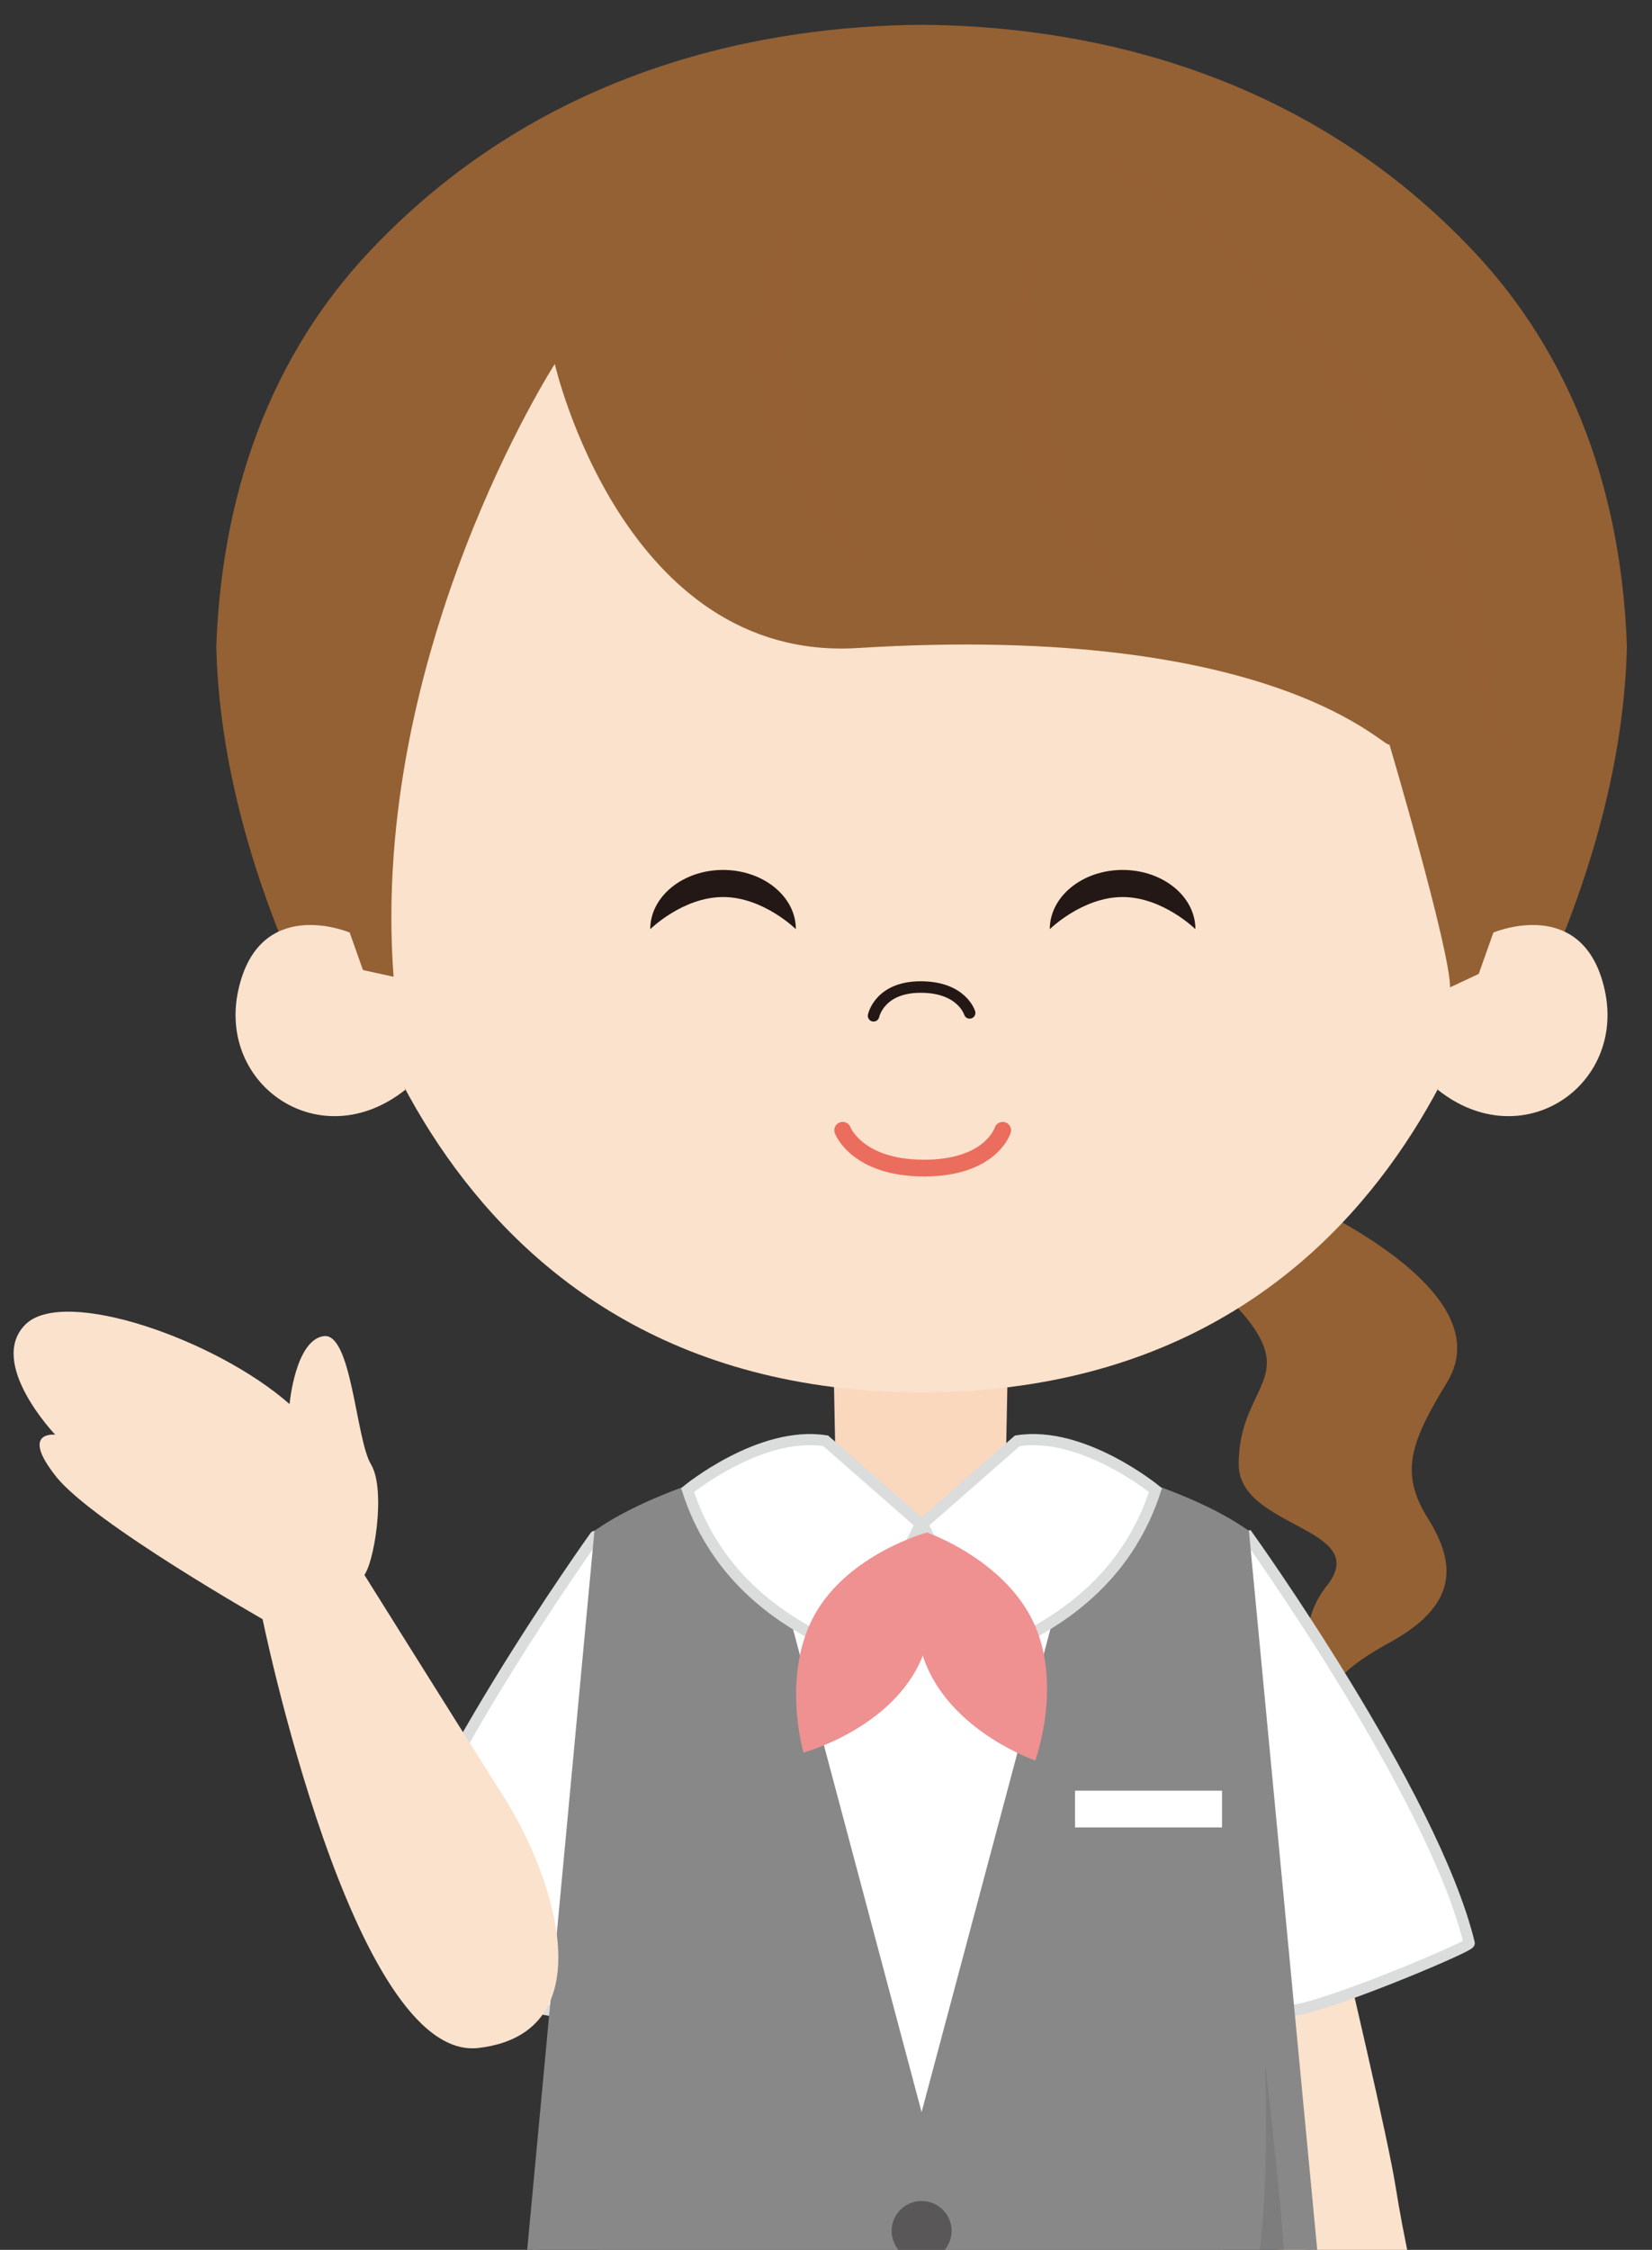 <?xml version="1.0" encoding="utf-8"?>
<!-- Generator: Adobe Illustrator 25.4.1, SVG Export Plug-In . SVG Version: 6.00 Build 0)  -->
<!DOCTYPE svg PUBLIC "-//W3C//DTD SVG 1.1//EN" "http://www.w3.org/Graphics/SVG/1.1/DTD/svg11.dtd">
<svg version="1.1" id="レイヤー_1" xmlns="http://www.w3.org/2000/svg" xmlns:xlink="http://www.w3.org/1999/xlink" x="0px"
	 y="0px" viewBox="0 0 108 147" style="enable-background:new 0 0 108 147;" xml:space="preserve">
<rect x="0" y="0" width="108" height="147" fill="#333333" stroke="none"/>
<linearGradient id="SVGID_1_" gradientUnits="userSpaceOnUse" x1="0" y1="0" x2="0.707" y2="0.707">
	<stop  offset="0" style="stop-color:#E6E7EA"/>
	<stop  offset="0.175" style="stop-color:#E2E3E6"/>
	<stop  offset="0.354" style="stop-color:#D6D7DA"/>
	<stop  offset="0.535" style="stop-color:#C1C4C5"/>
	<stop  offset="0.717" style="stop-color:#A4A8A8"/>
	<stop  offset="0.899" style="stop-color:#808584"/>
	<stop  offset="1" style="stop-color:#686E6C"/>
</linearGradient>
<g>
	<defs>
		<rect id="SVGID_00000130639759423885691790000008084384020882485127_" width="108" height="147"/>
	</defs>
	<clipPath id="SVGID_00000161595605448761095530000016855210215941479861_">
		<use xlink:href="#SVGID_00000130639759423885691790000008084384020882485127_"  style="overflow:visible;"/>
	</clipPath>
	<g style="clip-path:url(#SVGID_00000161595605448761095530000016855210215941479861_);">
		<path style="fill:#946134;" d="M82.1,77.15c0,0,16.62,6.38,12.51,13.15c-2.36,3.88-3.15,5.9-1.27,8.89c1.87,2.99,2.01,5.67-2.51,8.14
			c-4.53,2.47-3.78,3.74-3.78,3.74s-3.3-3.66-0.3-7.47c3-3.81-5.77-3.74-5.77-7.92c0-4.18,2.68-5.26,1.57-7.88
			c-1.11-2.63-5.24-5.41-5.24-5.41L82.1,77.15z"/>
		<g>
			<path style="fill:#FAD8BE;" d="M72.22,98.53c0.02-0.09,0.06-0.18,0.08-0.27c0.35-1.57-0.49-1.85-2.64-2.29
				c-1.82-0.84-3.89-0.99-3.89-0.99l0.17-8.65l-5.75,0.46l-5.75-0.46l0.17,8.65c0,0-2.07,0.15-3.89,0.99
				c-2.15,0.43-2.99,0.72-2.64,2.29c0.02,0.08,0.06,0.18,0.08,0.27c-0.16,0.53-0.21,1.13-0.07,1.83c0.93,4.63,6.63,9.25,11.59,9.67
				c0.1,0.01,0.21,0.04,0.31,0.04c0.07,0,0.14-0.01,0.21-0.01c0.07,0,0.14,0.01,0.21,0.01c0.09,0,0.21-0.03,0.31-0.04
				c4.96-0.42,10.67-5.04,11.59-9.67C72.44,99.66,72.39,99.06,72.22,98.53z"/>
			<polygon style="opacity:0.5;fill:#FAD8BE;" points="54.75,87.79 64.52,88.1 64.52,95.26 			"/>
		</g>
		<path style="fill:#FBE2CC;" d="M60.41,12.01c-0.05,0-0.1,0.01-0.16,0.01c-0.05,0-0.1-0.01-0.16-0.01c-39.36,0-38.7,44.16-38.7,44.16
			s0,0.03,0.01,0.05c0.14,1.08,4.65,32.76,35.93,34.67c0.28,0.02,0.58,0.02,0.87,0.03c0.67,0.03,1.35,0.05,2.05,0.05
			c0.7,0,1.38-0.02,2.05-0.05c0.29-0.01,0.58-0.02,0.87-0.03C94.45,88.98,98.95,57.3,99.1,56.22c0-0.02,0.01-0.05,0.01-0.05
			S99.77,12.01,60.41,12.01z"/>
		<path style="fill:none;stroke:#231815;stroke-width:0.752;stroke-linecap:round;stroke-linejoin:round;stroke-miterlimit:10;" d="M57.11,66.37c0,0,0.38-1.88,3.08-1.88c2.7,0,3.2,1.69,3.2,1.69"/>
		<path style="opacity:0.5;fill:#FBE2CC;" d="M35.72,21.9c-2.05,9.41,8.04,23.75,23.16,22.34c12.75-1.18,30.33,5.38,30.33,5.38l3.3,4.96v-7.72
			l-1.24-7.68L35.72,21.9z"/>
		<g>
			<path style="fill:#946134;" d="M96.26,16.34C84.78,4.21,70.19,1.69,60.25,1.62c-9.94,0.07-24.53,2.59-36.01,14.72
				c-7.44,7.86-9.8,17.52-10.1,25.92c0.14,5.59,1.39,11.82,4.13,18.76l4.68,2.19l2.78,0.61C24.14,42.6,36.27,23.78,36.27,23.78
				s4.45,19.51,19.81,18.56c27.75-1.72,34.65,6.87,34.75,6.28c0,0,3.97,13.43,3.97,15.89l2.75-1.29l4.68-2.19
				c2.74-6.95,3.99-13.18,4.13-18.76C106.07,33.86,103.71,24.2,96.26,16.34z"/>
			<path style="opacity:0.5;fill:#946134;" d="M68.19,8.51c0,0,29.47,11.46,30.04,42.36C98.23,50.88,91.64,19.13,68.19,8.51z"/>
			<path style="opacity:0.5;fill:#946134;" d="M51.33,14.57c0,0-6.87,12.68,6.03,23.2C57.36,37.78,50.02,28.66,51.33,14.57z"/>
			<path style="opacity:0.5;fill:#946134;" d="M67.78,15.98c0,0-6.87,12.68,6.03,23.2C73.81,39.18,66.46,30.07,67.78,15.98z"/>
		</g>
		<g>
			<path style="fill:#FBE2CC;" d="M22.86,60.93c0,0-5.9-2.5-7.28,3.76c-1.38,6.26,5.4,10.9,10.92,6.51"/>
			<path style="fill:#FBE2CC;" d="M97.63,60.93c0,0,5.9-2.5,7.28,3.76c1.38,6.26-5.4,10.9-10.92,6.51"/>
		</g>
		<g>
			<path style="fill:#231815;" d="M52.03,60.71c0,0-2.13-2.1-4.76-2.1c-2.63,0-4.76,2.1-4.76,2.1c0-2.13,2.13-3.87,4.76-3.87
				C49.89,56.84,52.03,58.57,52.03,60.71z"/>
			<path style="fill:#231815;" d="M78.15,60.71c0,0-2.13-2.1-4.76-2.1s-4.76,2.1-4.76,2.1c0-2.13,2.13-3.87,4.76-3.87
				S78.15,58.57,78.15,60.71z"/>
		</g>
		<path style="fill:none;stroke:#EB6D5E;stroke-width:1.094;stroke-linecap:round;stroke-linejoin:round;stroke-miterlimit:10;" d="M55.09,73.85c0,0,0.93,2.47,5.32,2.47c4.39,0,5.14-2.47,5.14-2.47"/>
	</g>
	<g style="clip-path:url(#SVGID_00000161595605448761095530000016855210215941479861_);">
		<path style="fill:#FBE2CC;" d="M81.29,100.23c0,0,8.99,36.54,9.96,42.71c0.98,6.17,3.54,16.96,6.69,21.96c3.15,5,9.42,10.6,6.38,11.95
			s-10.12-1.65-11.16-2.46c-1.03-0.81-1.92,4.23-2.87,3.91c-0.95-0.32-3.7-4.19-1.84-9.16s-11.51-41.21-11.73-44.64
			C76.51,121.07,75.45,98.7,81.29,100.23z"/>
		<g>
			<path style="fill:#FFFFFF;stroke:#DBDCDC;stroke-width:0.729;stroke-miterlimit:10;" d="M81.6,100.38c0,0,12.09,16.85,14.45,26.58c0.06,0.24-10.26,4.57-11.84,4.4
				c-1.57-0.17-3.87-9.95-3.87-9.95S78.72,101.03,81.6,100.38z"/>
			<path style="fill:#FFFFFF;stroke:#DBDCDC;stroke-width:0.729;stroke-linecap:round;stroke-linejoin:round;stroke-miterlimit:10;" d="M38.9,100.38c0,0-12.09,16.85-14.45,26.58c-0.06,0.24,10.26,4.57,11.84,4.4
				c1.57-0.17,3.87-9.95,3.87-9.95S41.78,101.03,38.9,100.38z"/>
		</g>
		<g>
			<path style="fill:#FBE2CC;" d="M36.57,168.78c0,0,2.06,12.36,3.26,22.62c1.2,10.25,10.48,71.37,10.48,71.37h9.02c0,0-0.45-35.11,0-39.3
				c0.45-4.18,1.02-53.79,1.02-53.79L36.57,168.78z"/>
			<path style="fill:#FBE2CC;" d="M83.8,168.78c0,0-2.06,12.36-3.26,22.62c-1.2,10.25-10.48,71.37-10.48,71.37h-9.02c0,0,0.45-35.11,0-39.3
				c-0.45-4.18-1.02-53.79-1.02-53.79L83.8,168.78z"/>
			<path style="fill:#3E3A39;stroke:#3E3A39;stroke-width:0.729;stroke-miterlimit:10;" d="M61.03,262.76c-1.95,3.29-0.07,8.96-0.07,8.96h12.88c3.15-4.03-3.78-8.96-3.78-8.96H61.03z"/>
			<path style="fill:#3E3A39;stroke:#3E3A39;stroke-width:0.729;stroke-miterlimit:10;" d="M59.34,262.76c1.95,3.29,0.07,8.96,0.07,8.96H46.53c-3.15-4.03,3.78-8.96,3.78-8.96H59.34z"/>
		</g>
		<path style="fill:#717071;stroke:#717071;stroke-width:0.729;stroke-miterlimit:10;" d="M34.65,163.58c0,0,3.86,49.13,4.19,49.27c4.98,2.15,37.84,2.15,42.82,0c0.33-0.14,4.19-49.27,4.19-49.27
			c0.81-12.65-1.93-19.54-25.6-19.54S34.1,148.17,34.65,163.58z"/>
		<path style="opacity:0.1;fill:#231815;" d="M35.11,166.71l1.05,5.38c0,0,28.96-1.19,31.15,0.15c2.19,1.34,9.91,2.98,10.15,4.68s2.31,24.52,2.31,24.52
			s5.85-32.74,5.36-35.41c-0.49-2.67-8.63-4.48-8.63-4.48L35.11,166.71z"/>
		<g>
			<path style="fill:#888888;stroke:#888888;stroke-width:0.729;stroke-miterlimit:10;" d="M67.88,169.61c7.03-0.19,13.74-1,19.75-2.82l-6.33-66.57c-0.33-0.22-0.67-0.44-1.03-0.65
				c-2.62-1.53-6.02-2.66-8.84-3.43L60.25,138L49.08,96.14c-2.82,0.77-6.23,1.91-8.84,3.43c-0.36,0.21-0.7,0.43-1.03,0.65
				l-6.23,66.57c6.01,1.82,12.62,2.62,19.65,2.82l7.63-5.01L67.88,169.61z"/>
		</g>
		<path style="fill:#FFFFFF;" d="M71.42,96.14c-2.99-0.82-5.31-1.22-5.31-1.22l0,0c0,0,0,0,0,0s-0.6,4.65-5.85,4.65s-5.85-4.65-5.85-4.65
			l0,0l0,0c0,0-2.33,0.4-5.31,1.22L60.25,138L71.42,96.14z"/>
		<path style="opacity:0.1;fill:#231815;" d="M82.7,134.79c0,0,0.73,16.57-2.46,18.3c-3.19,1.73-8.58,2.64-8.58,2.64s12.69,5.92,12.69-0.82
			S82.7,134.79,82.7,134.79z"/>
		<path style="fill:#FFFFFF;stroke:#DBDCDC;stroke-width:0.729;stroke-miterlimit:10;" d="M60.18,99.57l-6.2-5.43c-4.28-0.68-9.03,3.22-9.03,3.22l0,0c1.61,4.97,5.31,8.54,11.07,10.72L60.18,99.57z
			"/>
		<path style="fill:#FFFFFF;stroke:#DBDCDC;stroke-width:0.729;stroke-miterlimit:10;" d="M60.31,99.57l6.2-5.43c4.28-0.68,9.03,3.22,9.03,3.22l0,0c-1.61,4.97-5.31,8.54-11.07,10.72L60.31,99.57z"
			/>
		<path style="fill:none;stroke:#717071;stroke-width:0.729;stroke-miterlimit:10;" d="M86.88,159.4"/>
		<path style="fill:none;stroke:#717071;stroke-width:0.729;stroke-miterlimit:10;" d="M33.62,159.4"/>
		<path style="fill:#595757;" d="M62.21,145.76c0,1.08-0.88,1.95-1.96,1.95s-1.96-0.87-1.96-1.95s0.88-1.95,1.96-1.95
			S62.21,144.68,62.21,145.76z"/>
		<path style="fill:#595757;" d="M62.21,155.4c0,1.08-0.88,1.95-1.96,1.95s-1.96-0.87-1.96-1.95c0-1.08,0.88-1.95,1.96-1.95
			S62.21,154.32,62.21,155.4z"/>
		<g>
			<path style="fill:#EF9091;" d="M59.86,109.16c-2.23,3.97-7.33,5.35-7.33,5.35s-1.48-5.06,0.74-9.03c2.23-3.97,7.33-5.35,7.33-5.35
				S62.09,105.19,59.86,109.16z"/>
			<path style="fill:#EF9091;" d="M60.73,109.19c-1.95-4.11-0.13-9.06-0.13-9.06s4.99,1.72,6.95,5.84c1.95,4.11,0.13,9.06,0.13,9.06
				S62.69,113.31,60.73,109.19z"/>
		</g>
		<rect x="70.28" y="117" style="fill:#FFFFFF;" width="9.61" height="2.4"/>
		<path style="fill:#FBE2CC;" d="M31.28,133.81c8.23-0.97,5.09-10.98,1.67-16.38c-3.42-5.4-10.08-16.05-10.08-16.05l-5.77,4.09
			C17.09,105.46,23.04,134.77,31.28,133.81z"/>
		<path style="fill:#FBE2CC;" d="M17.39,105.92c0,0-11.33-6.42-13.72-9.44c-2.4-3.02-0.06-2.74-0.06-2.74s-4.46-4.67-1.96-7.19
			s12.51,0.98,17.28,5.19c0,0,0.37-4.16,2.22-4.44c1.85-0.27,2.11,6.75,3.11,8.39c0.99,1.64,0.19,6.65-0.53,7.32
			C23.01,103.67,17.39,105.92,17.39,105.92z"/>
		<path style="fill:none;stroke:#FBE2CC;stroke-width:0.729;stroke-linecap:round;stroke-linejoin:round;stroke-miterlimit:10;" d="M18.99,92.92c0,0-0.99,3.33,2.41,5.5"/>
		<path style="fill:none;stroke:#FBE2CC;stroke-width:0.729;stroke-linecap:round;stroke-linejoin:round;stroke-miterlimit:10;" d="M15.69,91.75c0,0-2.37,1.57-4.43,6.16"/>
	</g>
</g>
</svg>

